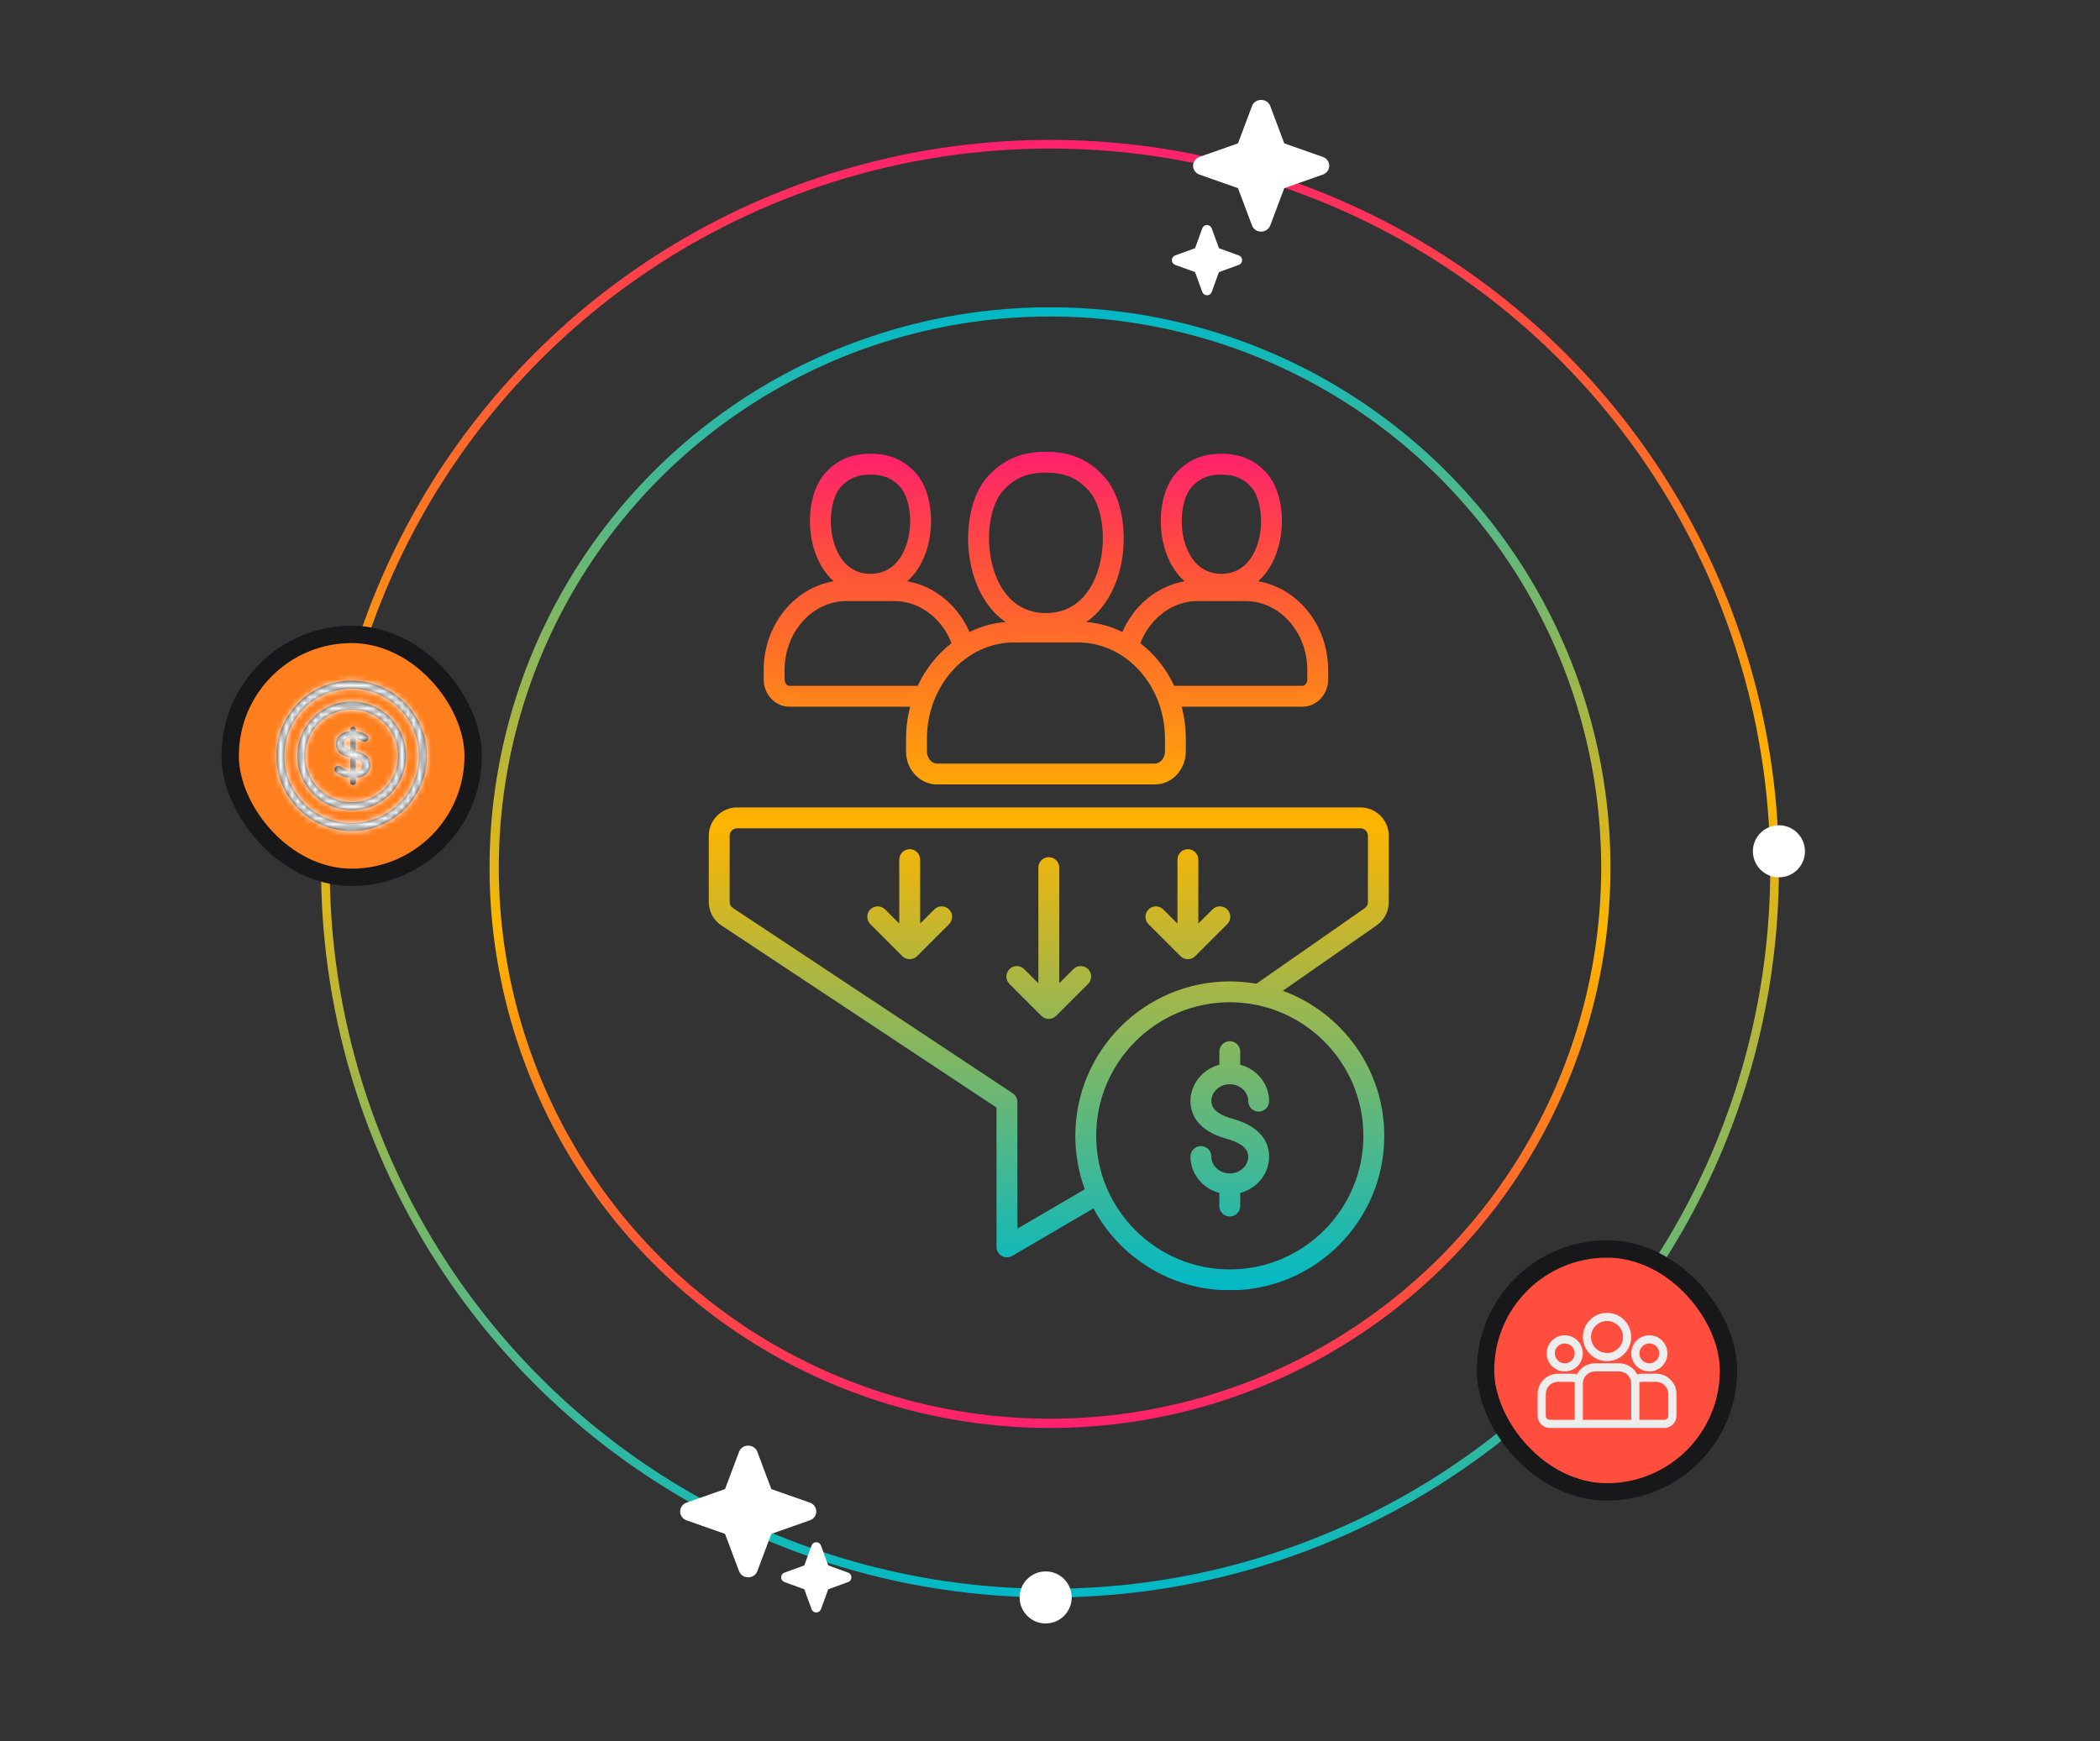 <svg width="363" height="301" viewBox="0 0 363 301" fill="none" xmlns="http://www.w3.org/2000/svg">
<rect x="0" y="0" width="363" height="301" fill="#333333" stroke="none"/>
<circle cx="181.5" cy="150.182" r="125.25" stroke="url(#paint0_linear_507_24079)" stroke-width="1.5"/>
<circle cx="96.879" cy="96.879" r="96.078" transform="matrix(1 0 0 -1 84.621 246.879)" stroke="url(#paint1_linear_507_24079)" stroke-width="1.601"/>
<rect x="256.788" y="215.93" width="42" height="42" rx="21" fill="#FF4E3D"/>
<rect x="256.788" y="215.93" width="42" height="42" rx="21" stroke="#18181B" stroke-width="3"/>
<g clip-path="url(#clip0_507_24079)">
<path d="M286.272 237.499H283.923C283.603 237.499 283.293 237.542 282.999 237.623C282.418 236.48 281.231 235.695 279.864 235.695H275.711C274.344 235.695 273.158 236.48 272.576 237.623C272.282 237.542 271.972 237.499 271.653 237.499H269.303C267.365 237.499 265.788 239.076 265.788 241.014V244.77C265.788 245.933 266.734 246.879 267.897 246.879H287.678C288.841 246.879 289.788 245.933 289.788 244.77V241.014C289.788 239.076 288.21 237.499 286.272 237.499ZM272.196 239.211V245.473H267.897C267.509 245.473 267.194 245.158 267.194 244.77V241.014C267.194 239.851 268.14 238.905 269.303 238.905H271.653C271.843 238.905 272.028 238.931 272.204 238.979C272.199 239.056 272.196 239.133 272.196 239.211ZM281.973 245.473H273.602V239.211C273.602 238.048 274.548 237.102 275.711 237.102H279.864C281.027 237.102 281.973 238.048 281.973 239.211V245.473ZM288.381 244.77C288.381 245.158 288.066 245.473 287.678 245.473H283.38V239.211C283.38 239.133 283.376 239.056 283.371 238.979C283.547 238.931 283.732 238.905 283.923 238.905H286.272C287.435 238.905 288.381 239.851 288.381 241.014V244.77Z" fill="#EDEDED"/>
<path d="M270.478 230.859C268.755 230.859 267.354 232.261 267.354 233.983C267.354 235.706 268.755 237.107 270.478 237.107C272.201 237.107 273.602 235.706 273.602 233.983C273.602 232.261 272.201 230.859 270.478 230.859ZM270.478 235.701C269.531 235.701 268.76 234.931 268.76 233.983C268.76 233.036 269.531 232.266 270.478 232.266C271.425 232.266 272.196 233.036 272.196 233.983C272.196 234.931 271.425 235.701 270.478 235.701Z" fill="#EDEDED"/>
<path d="M277.788 226.979C275.486 226.979 273.614 228.851 273.614 231.152C273.614 233.454 275.486 235.326 277.788 235.326C280.089 235.326 281.961 233.454 281.961 231.152C281.961 228.851 280.089 226.979 277.788 226.979ZM277.788 233.92C276.262 233.92 275.02 232.678 275.02 231.152C275.02 229.626 276.262 228.385 277.788 228.385C279.314 228.385 280.555 229.626 280.555 231.152C280.555 232.678 279.314 233.92 277.788 233.92Z" fill="#EDEDED"/>
<path d="M285.097 230.859C283.375 230.859 281.973 232.261 281.973 233.983C281.973 235.706 283.375 237.107 285.097 237.107C286.82 237.107 288.221 235.706 288.221 233.983C288.221 232.261 286.82 230.859 285.097 230.859ZM285.097 235.701C284.15 235.701 283.38 234.931 283.38 233.983C283.38 233.036 284.15 232.266 285.097 232.266C286.045 232.266 286.815 233.036 286.815 233.983C286.815 234.931 286.045 235.701 285.097 235.701Z" fill="#EDEDED"/>
</g>
<rect x="39.788" y="109.68" width="42" height="42" rx="21" fill="#FF7E1E"/>
<rect x="39.788" y="109.68" width="42" height="42" rx="21" stroke="#18181B" stroke-width="3"/>
<mask id="path-10-inside-1_507_24079" fill="white">
<path d="M60.788 117.68C53.619 117.68 47.788 123.511 47.788 130.68C47.788 137.848 53.619 143.68 60.788 143.68C67.956 143.68 73.788 137.848 73.788 130.68C73.788 123.512 67.956 117.68 60.788 117.68ZM60.788 142.298C54.381 142.298 49.169 137.086 49.169 130.68C49.169 124.273 54.381 119.061 60.788 119.061C67.194 119.061 72.406 124.273 72.406 130.68C72.406 137.086 67.194 142.298 60.788 142.298Z"/>
</mask>
<path d="M60.788 117.68C53.619 117.68 47.788 123.511 47.788 130.68C47.788 137.848 53.619 143.68 60.788 143.68C67.956 143.68 73.788 137.848 73.788 130.68C73.788 123.512 67.956 117.68 60.788 117.68ZM60.788 142.298C54.381 142.298 49.169 137.086 49.169 130.68C49.169 124.273 54.381 119.061 60.788 119.061C67.194 119.061 72.406 124.273 72.406 130.68C72.406 137.086 67.194 142.298 60.788 142.298Z" fill="#1B1B1B"/>
<path d="M60.788 117.68V115.73C52.542 115.73 45.838 122.434 45.838 130.68H47.788H49.738C49.738 124.588 54.696 119.63 60.788 119.63V117.68ZM47.788 130.68H45.838C45.838 138.925 52.542 145.63 60.788 145.63V143.68V141.73C54.696 141.73 49.738 136.771 49.738 130.68H47.788ZM60.788 143.68V145.63C69.033 145.63 75.738 138.925 75.738 130.68H73.788H71.838C71.838 136.771 66.879 141.73 60.788 141.73V143.68ZM73.788 130.68H75.738C75.738 122.435 69.033 115.73 60.788 115.73V117.68V119.63C66.879 119.63 71.838 124.588 71.838 130.68H73.788ZM60.788 142.298V140.348C55.458 140.348 51.119 136.009 51.119 130.68H49.169H47.219C47.219 138.163 53.304 144.248 60.788 144.248V142.298ZM49.169 130.68H51.119C51.119 125.35 55.458 121.011 60.788 121.011V119.061V117.111C53.304 117.111 47.219 123.196 47.219 130.68H49.169ZM60.788 119.061V121.011C66.117 121.011 70.456 125.35 70.456 130.68H72.406H74.356C74.356 123.196 68.271 117.111 60.788 117.111V119.061ZM72.406 130.68H70.456C70.456 136.009 66.117 140.348 60.788 140.348V142.298V144.248C68.271 144.248 74.356 138.163 74.356 130.68H72.406Z" fill="white" mask="url(#path-10-inside-1_507_24079)"/>
<mask id="path-12-inside-2_507_24079" fill="white">
<path d="M60.788 121.285C55.607 121.285 51.393 125.5 51.393 130.68C51.393 135.86 55.607 140.074 60.788 140.074C65.968 140.074 70.182 135.86 70.182 130.68C70.182 125.5 65.968 121.285 60.788 121.285ZM60.788 138.693C56.369 138.693 52.774 135.098 52.774 130.68C52.774 126.261 56.369 122.666 60.788 122.666C65.206 122.666 68.801 126.261 68.801 130.68C68.801 135.098 65.206 138.693 60.788 138.693Z"/>
</mask>
<path d="M60.788 121.285C55.607 121.285 51.393 125.5 51.393 130.68C51.393 135.86 55.607 140.074 60.788 140.074C65.968 140.074 70.182 135.86 70.182 130.68C70.182 125.5 65.968 121.285 60.788 121.285ZM60.788 138.693C56.369 138.693 52.774 135.098 52.774 130.68C52.774 126.261 56.369 122.666 60.788 122.666C65.206 122.666 68.801 126.261 68.801 130.68C68.801 135.098 65.206 138.693 60.788 138.693Z" fill="#1B1B1B"/>
<path d="M60.788 121.285V119.335C54.53 119.335 49.443 124.423 49.443 130.68H51.393H53.343C53.343 126.577 56.684 123.235 60.788 123.235V121.285ZM51.393 130.68H49.443C49.443 136.937 54.53 142.024 60.788 142.024V140.074V138.124C56.684 138.124 53.343 134.783 53.343 130.68H51.393ZM60.788 140.074V142.024C67.045 142.024 72.132 136.937 72.132 130.68H70.182H68.232C68.232 134.783 64.891 138.124 60.788 138.124V140.074ZM70.182 130.68H72.132C72.132 124.423 67.045 119.335 60.788 119.335V121.285V123.235C64.891 123.235 68.232 126.577 68.232 130.68H70.182ZM60.788 138.693V136.743C57.446 136.743 54.724 134.021 54.724 130.68H52.774H50.824C50.824 136.175 55.292 140.643 60.788 140.643V138.693ZM52.774 130.68H54.724C54.724 127.338 57.446 124.616 60.788 124.616V122.666V120.716C55.292 120.716 50.824 125.184 50.824 130.68H52.774ZM60.788 122.666V124.616C64.129 124.616 66.851 127.338 66.851 130.68H68.801H70.751C70.751 125.184 66.283 120.716 60.788 120.716V122.666ZM68.801 130.68H66.851C66.851 134.021 64.129 136.743 60.788 136.743V138.693V140.643C66.283 140.643 70.751 136.175 70.751 130.68H68.801Z" fill="white" mask="url(#path-12-inside-2_507_24079)"/>
<mask id="path-14-inside-3_507_24079" fill="white">
<path d="M61.484 129.866V127.636C61.879 127.729 62.274 127.903 62.681 128.147C63.15 128.429 63.679 128.098 63.679 127.613C63.679 127.334 63.517 127.16 63.331 127.056C62.797 126.719 62.216 126.498 61.531 126.417V126.161C61.531 125.883 61.31 125.662 61.031 125.662C60.753 125.662 60.52 125.883 60.52 126.161V126.405C59.069 126.521 58.081 127.381 58.081 128.624C58.081 129.936 58.871 130.575 60.567 131.016V133.304C59.928 133.188 59.394 132.921 58.848 132.526C58.744 132.444 58.604 132.398 58.465 132.398C57.828 132.398 57.571 133.226 58.14 133.594C58.848 134.094 59.649 134.407 60.52 134.5V135.22C60.52 135.499 60.753 135.72 61.031 135.72C61.31 135.72 61.531 135.499 61.531 135.22V134.523C63.006 134.384 64.005 133.536 64.005 132.259C64.005 131.016 63.25 130.308 61.484 129.866ZM60.567 129.622C59.673 129.332 59.452 129.03 59.452 128.542C59.452 128.031 59.824 127.636 60.567 127.567V129.622ZM61.484 133.35V131.237C62.379 131.515 62.634 131.829 62.634 132.34C62.634 132.897 62.228 133.269 61.484 133.35Z"/>
</mask>
<path d="M61.484 129.866V127.636C61.879 127.729 62.274 127.903 62.681 128.147C63.15 128.429 63.679 128.098 63.679 127.613C63.679 127.334 63.517 127.16 63.331 127.056C62.797 126.719 62.216 126.498 61.531 126.417V126.161C61.531 125.883 61.31 125.662 61.031 125.662C60.753 125.662 60.52 125.883 60.52 126.161V126.405C59.069 126.521 58.081 127.381 58.081 128.624C58.081 129.936 58.871 130.575 60.567 131.016V133.304C59.928 133.188 59.394 132.921 58.848 132.526C58.744 132.444 58.604 132.398 58.465 132.398C57.828 132.398 57.571 133.226 58.14 133.594C58.848 134.094 59.649 134.407 60.52 134.5V135.22C60.52 135.499 60.753 135.72 61.031 135.72C61.31 135.72 61.531 135.499 61.531 135.22V134.523C63.006 134.384 64.005 133.536 64.005 132.259C64.005 131.016 63.25 130.308 61.484 129.866ZM60.567 129.622C59.673 129.332 59.452 129.03 59.452 128.542C59.452 128.031 59.824 127.636 60.567 127.567V129.622ZM61.484 133.35V131.237C62.379 131.515 62.634 131.829 62.634 132.34C62.634 132.897 62.228 133.269 61.484 133.35Z" fill="#1B1B1B"/>
<path d="M61.484 129.866H59.534V131.389L61.011 131.758L61.484 129.866ZM61.484 127.636L61.931 125.738L59.534 125.174V127.636H61.484ZM62.681 128.147L63.684 126.475L63.684 126.475L62.681 128.147ZM63.331 127.056L62.291 128.705L62.332 128.731L62.375 128.755L63.331 127.056ZM61.531 126.417H59.581V128.149L61.301 128.353L61.531 126.417ZM60.52 126.405L60.676 128.349L62.47 128.206V126.405H60.52ZM60.567 131.016H62.517V129.509L61.058 129.129L60.567 131.016ZM60.567 133.304L60.218 135.222L62.517 135.64V133.304H60.567ZM58.848 132.526L57.651 134.065L57.678 134.086L57.705 134.106L58.848 132.526ZM58.14 133.594L59.263 132L59.231 131.978L59.199 131.957L58.14 133.594ZM60.52 134.5H62.471V132.747L60.727 132.561L60.52 134.5ZM61.531 134.523L61.347 132.582L59.581 132.749V134.523H61.531ZM64.005 132.259H65.955H64.005ZM60.567 129.622L59.965 131.477L62.517 132.306V129.622H60.567ZM60.567 127.567H62.517V125.425L60.385 125.625L60.567 127.567ZM61.484 133.35H59.534V135.525L61.696 135.289L61.484 133.35ZM61.484 131.237L62.065 129.375L59.534 128.586V131.237H61.484ZM62.634 132.34H60.684H62.634ZM61.484 129.866H63.434V127.636H61.484H59.534V129.866H61.484ZM61.484 127.636L61.038 129.535C61.187 129.57 61.393 129.649 61.677 129.82L62.681 128.147L63.684 126.475C63.155 126.158 62.572 125.889 61.931 125.738L61.484 127.636ZM62.681 128.147L61.677 129.819C63.444 130.88 65.629 129.616 65.629 127.613H63.679H61.729C61.729 126.581 62.855 125.978 63.684 126.475L62.681 128.147ZM63.679 127.613H65.629C65.629 126.404 64.861 125.679 64.287 125.356L63.331 127.056L62.375 128.755C62.285 128.705 62.122 128.594 61.976 128.386C61.815 128.155 61.729 127.88 61.729 127.613H63.679ZM63.331 127.056L64.371 125.406C63.605 124.923 62.75 124.598 61.761 124.48L61.531 126.417L61.301 128.353C61.682 128.399 61.988 128.514 62.291 128.705L63.331 127.056ZM61.531 126.417H63.481V126.161H61.531H59.581V126.417H61.531ZM61.531 126.161H63.481C63.481 124.806 62.387 123.712 61.031 123.712V125.662V127.612C60.233 127.612 59.581 126.96 59.581 126.161H61.531ZM61.031 125.662V123.712C59.734 123.712 58.57 124.748 58.57 126.161H60.52H62.47C62.47 127.018 61.771 127.612 61.031 127.612V125.662ZM60.52 126.161H58.57V126.405H60.52H62.47V126.161H60.52ZM60.52 126.405L60.365 124.462C59.305 124.546 58.262 124.915 57.453 125.641C56.617 126.392 56.132 127.444 56.132 128.624H58.081H60.032C60.032 128.598 60.034 128.582 60.035 128.575C60.036 128.572 60.037 128.569 60.037 128.568C60.038 128.567 60.038 128.567 60.038 128.566C60.038 128.566 60.038 128.566 60.038 128.566C60.038 128.566 60.039 128.565 60.04 128.563C60.042 128.561 60.048 128.553 60.06 128.543C60.107 128.5 60.284 128.381 60.676 128.349L60.52 126.405ZM58.081 128.624H56.132C56.132 129.73 56.492 130.771 57.364 131.578C58.132 132.288 59.133 132.658 60.076 132.903L60.567 131.016L61.058 129.129C60.703 129.036 60.45 128.947 60.272 128.866C60.095 128.786 60.027 128.729 60.013 128.715C60.009 128.712 60.029 128.733 60.042 128.765C60.051 128.788 60.032 128.756 60.032 128.624H58.081ZM60.567 131.016H58.617V133.304H60.567H62.517V131.016H60.567ZM60.567 133.304L60.916 131.385C60.64 131.335 60.373 131.222 59.991 130.946L58.848 132.526L57.705 134.106C58.415 134.619 59.216 135.04 60.218 135.222L60.567 133.304ZM58.848 132.526L60.045 130.987C59.579 130.624 59.013 130.448 58.465 130.448V132.398V134.348C58.196 134.348 57.908 134.265 57.651 134.065L58.848 132.526ZM58.465 132.398V130.448C55.822 130.448 54.933 133.843 57.081 135.232L58.14 133.594L59.199 131.957C60.209 132.61 59.834 134.348 58.465 134.348V132.398ZM58.14 133.594L57.016 135.188C57.983 135.869 59.097 136.309 60.314 136.439L60.52 134.5L60.727 132.561C60.202 132.505 59.713 132.318 59.263 132L58.14 133.594ZM60.52 134.5H58.571V135.22H60.52H62.471V134.5H60.52ZM60.52 135.22H58.571C58.571 136.634 59.734 137.67 61.031 137.67V135.72V133.77C61.771 133.77 62.471 134.364 62.471 135.22H60.52ZM61.031 135.72V137.67C62.387 137.67 63.481 136.576 63.481 135.22H61.531H59.581C59.581 134.421 60.234 133.77 61.031 133.77V135.72ZM61.531 135.22H63.481V134.523H61.531H59.581V135.22H61.531ZM61.531 134.523L61.714 136.465C62.764 136.365 63.808 136 64.622 135.27C65.469 134.511 65.955 133.451 65.955 132.259H64.005H62.055C62.055 132.291 62.051 132.311 62.049 132.321C62.047 132.332 62.045 132.336 62.045 132.337C62.045 132.338 62.044 132.339 62.041 132.342C62.039 132.346 62.032 132.354 62.019 132.366C61.965 132.414 61.773 132.542 61.347 132.582L61.531 134.523ZM64.005 132.259H65.955C65.955 131.186 65.603 130.156 64.747 129.346C63.98 128.619 62.967 128.227 61.957 127.974L61.484 129.866L61.011 131.758C61.767 131.947 62.014 132.129 62.066 132.178C62.074 132.186 62.058 132.17 62.046 132.141C62.038 132.12 62.055 132.146 62.055 132.259H64.005ZM60.567 129.622L61.169 127.768C61.011 127.716 60.939 127.682 60.921 127.673C60.904 127.664 60.977 127.699 61.076 127.801C61.188 127.917 61.286 128.07 61.346 128.246C61.4 128.405 61.402 128.522 61.402 128.542H59.452H57.502C57.502 129.127 57.654 129.872 58.272 130.511C58.78 131.037 59.435 131.305 59.965 131.477L60.567 129.622ZM59.452 128.542H61.402C61.402 128.793 61.294 129.1 61.053 129.323C60.84 129.518 60.673 129.515 60.749 129.508L60.567 127.567L60.385 125.625C59.717 125.688 58.993 125.917 58.409 126.455C57.795 127.021 57.502 127.78 57.502 128.542H59.452ZM60.567 127.567H58.617V129.622H60.567H62.517V127.567H60.567ZM61.484 133.35H63.434V131.237H61.484H59.534V133.35H61.484ZM61.484 131.237L60.904 133.098C61.06 133.147 61.133 133.18 61.153 133.191C61.173 133.201 61.104 133.169 61.01 133.074C60.904 132.968 60.807 132.822 60.745 132.65C60.688 132.491 60.684 132.372 60.684 132.34H62.634H64.584C64.584 131.706 64.403 130.957 63.779 130.328C63.262 129.807 62.602 129.542 62.065 129.375L61.484 131.237ZM62.634 132.34H60.684C60.684 132.239 60.703 132.099 60.77 131.945C60.838 131.789 60.937 131.66 61.043 131.566C61.244 131.387 61.387 131.399 61.273 131.412L61.484 133.35L61.696 135.289C62.325 135.22 63.043 135.006 63.633 134.482C64.271 133.915 64.584 133.139 64.584 132.34H62.634Z" fill="white" mask="url(#path-14-inside-3_507_24079)"/>
<path d="M214.713 44.977C214.714 45.156 214.66 45.33 214.558 45.475C214.456 45.621 214.311 45.732 214.144 45.791L210.702 47.043L209.452 50.485C209.39 50.651 209.279 50.794 209.134 50.895C208.988 50.997 208.815 51.051 208.638 51.051C208.461 51.051 208.288 50.997 208.142 50.895C207.997 50.794 207.886 50.651 207.824 50.485L206.574 47.043L203.132 45.791C202.966 45.73 202.823 45.619 202.722 45.473C202.621 45.328 202.567 45.155 202.567 44.977C202.567 44.8 202.621 44.627 202.722 44.482C202.823 44.336 202.966 44.225 203.132 44.164L206.574 42.913L207.824 39.47C207.886 39.304 207.997 39.161 208.142 39.06C208.288 38.959 208.461 38.904 208.638 38.904C208.815 38.904 208.988 38.959 209.134 39.06C209.279 39.161 209.39 39.304 209.452 39.47L210.703 42.913L214.144 44.164C214.311 44.223 214.456 44.334 214.558 44.48C214.66 44.626 214.714 44.8 214.713 44.977Z" fill="white"/>
<path d="M147.173 272.704C147.174 272.882 147.12 273.056 147.018 273.202C146.916 273.348 146.771 273.458 146.603 273.518L143.162 274.77L141.911 278.211C141.85 278.377 141.739 278.521 141.593 278.622C141.448 278.723 141.275 278.777 141.098 278.777C140.921 278.777 140.748 278.723 140.602 278.622C140.457 278.521 140.346 278.377 140.284 278.211L139.033 274.769L135.592 273.518C135.426 273.456 135.283 273.345 135.182 273.2C135.081 273.054 135.026 272.881 135.026 272.704C135.026 272.527 135.081 272.354 135.182 272.208C135.283 272.063 135.426 271.952 135.592 271.89L139.033 270.639L140.284 267.197C140.346 267.031 140.457 266.887 140.602 266.786C140.748 266.685 140.921 266.631 141.098 266.631C141.275 266.631 141.448 266.685 141.593 266.786C141.739 266.887 141.85 267.031 141.911 267.197L143.163 270.639L146.603 271.89C146.771 271.95 146.916 272.06 147.018 272.206C147.12 272.352 147.174 272.526 147.173 272.704Z" fill="white"/>
<path d="M229.766 28.657C229.769 28.991 229.664 29.317 229.466 29.59C229.268 29.864 228.987 30.071 228.663 30.183L221.995 32.53L219.572 38.983C219.453 39.294 219.237 39.563 218.956 39.753C218.674 39.943 218.339 40.044 217.996 40.044C217.652 40.044 217.317 39.943 217.035 39.753C216.754 39.563 216.539 39.294 216.419 38.983L213.996 32.529L207.329 30.183C207.007 30.067 206.729 29.859 206.533 29.586C206.337 29.314 206.232 28.989 206.232 28.657C206.232 28.325 206.337 28 206.533 27.727C206.729 27.455 207.007 27.247 207.329 27.131L213.996 24.785L216.419 18.331C216.539 18.019 216.754 17.751 217.035 17.561C217.317 17.371 217.652 17.27 217.996 17.27C218.339 17.27 218.674 17.371 218.956 17.561C219.237 17.751 219.453 18.019 219.572 18.331L221.996 24.785L228.663 27.131C228.987 27.243 229.268 27.45 229.466 27.723C229.664 27.997 229.769 28.323 229.766 28.657Z" fill="white"/>
<path d="M141.1 261.317C141.102 261.651 140.997 261.977 140.8 262.251C140.602 262.524 140.321 262.731 139.996 262.843L133.329 265.19L130.905 271.643C130.786 271.955 130.571 272.223 130.289 272.413C130.007 272.603 129.672 272.704 129.329 272.704C128.986 272.704 128.651 272.603 128.369 272.413C128.087 272.223 127.872 271.955 127.753 271.643L125.329 265.189L118.662 262.843C118.34 262.727 118.063 262.519 117.867 262.246C117.671 261.974 117.566 261.649 117.566 261.317C117.566 260.985 117.671 260.66 117.867 260.388C118.063 260.115 118.34 259.907 118.662 259.791L125.329 257.445L127.753 250.991C127.872 250.679 128.087 250.411 128.369 250.221C128.651 250.031 128.986 249.93 129.329 249.93C129.672 249.93 130.007 250.031 130.289 250.221C130.571 250.411 130.786 250.679 130.905 250.991L133.33 257.445L139.996 259.791C140.321 259.903 140.602 260.11 140.8 260.383C140.997 260.657 141.102 260.983 141.1 261.317Z" fill="white"/>
<path d="M136.456 122.181H157.327C156.867 123.938 156.615 125.79 156.615 127.706V129.926C156.615 133.066 159.015 135.62 161.965 135.62H199.623C202.574 135.62 204.974 133.066 204.974 129.926V127.706C204.974 125.79 204.721 123.938 204.261 122.181H225.132C227.584 122.181 229.578 120.073 229.578 117.483V115.832C229.578 108.089 224.32 101.653 217.475 100.495C218.606 99.496 219.55 98.194 220.26 96.6C222.453 91.685 221.872 85.053 218.966 81.813C216.906 79.518 214.416 78.448 211.125 78.448C207.826 78.448 205.329 79.518 203.269 81.813C200.363 85.053 199.783 91.685 201.975 96.597C202.688 98.191 203.633 99.496 204.767 100.495C200.092 101.301 196.023 104.615 194.008 109.266C192.08 108.315 189.977 107.713 187.769 107.533C189.749 106.179 191.358 104.185 192.507 101.617C195.364 95.216 194.63 86.605 190.874 82.418C188.242 79.473 185.041 78.102 180.809 78.102C176.565 78.102 173.359 79.473 170.715 82.418C166.958 86.605 166.227 95.216 169.082 101.614C170.228 104.185 171.84 106.179 173.819 107.533C171.611 107.713 169.509 108.315 167.581 109.266C165.563 104.615 161.496 101.301 156.822 100.495C157.956 99.496 158.9 98.191 159.613 96.597C161.806 91.682 161.226 85.05 158.32 81.81C156.26 79.515 153.769 78.445 150.479 78.445C147.179 78.445 144.683 79.515 142.622 81.81C139.717 85.05 139.136 91.682 141.329 96.594C142.039 98.185 142.983 99.49 144.114 100.489C137.265 101.647 132.011 108.083 132.011 115.826V117.477C132.011 120.073 134.005 122.181 136.456 122.181ZM201.371 129.926C201.371 131.057 200.574 132.011 199.629 132.011H161.971C161.027 132.011 160.23 131.057 160.23 129.926V127.706C160.23 118.539 166.964 111.076 175.242 111.076H186.362C194.639 111.076 201.374 118.536 201.374 127.706V129.926H201.371ZM205.964 84.222C207.326 82.704 208.872 82.057 211.134 82.057C213.384 82.057 214.927 82.704 216.29 84.222C218.04 86.171 218.702 91.249 216.972 95.126C216.142 96.988 214.452 99.207 211.128 99.207C207.801 99.207 206.111 96.988 205.281 95.123C203.551 91.249 204.216 86.171 205.964 84.222ZM206.986 103.915H215.264C221.171 103.915 225.975 109.259 225.975 115.829V117.48C225.975 118.069 225.593 118.569 225.139 118.569H202.965C201.59 115.63 199.575 113.103 197.121 111.206C198.784 106.859 202.691 103.915 206.986 103.915ZM172.378 100.143C170.129 95.102 170.607 87.943 173.401 84.827C175.362 82.643 177.576 81.711 180.809 81.711C184.028 81.711 186.235 82.643 188.197 84.827C190.991 87.943 191.469 95.102 189.219 100.143C188.028 102.814 185.601 105.993 180.8 105.993C176 105.996 173.57 102.814 172.378 100.143ZM145.308 84.222C146.671 82.704 148.217 82.057 150.479 82.057C152.728 82.057 154.271 82.704 155.634 84.222C157.385 86.171 158.046 91.252 156.317 95.126C155.487 96.988 153.796 99.207 150.473 99.207C147.146 99.207 145.456 96.988 144.625 95.126C142.896 91.252 143.561 86.171 145.308 84.222ZM135.62 115.829C135.62 109.259 140.426 103.915 146.331 103.915H154.608C158.903 103.915 162.814 106.859 164.474 111.209C162.017 113.106 160.004 115.633 158.63 118.572H136.456C136.002 118.572 135.62 118.072 135.62 117.483V115.829ZM188.088 167.551C188.792 168.255 188.792 169.398 188.088 170.105L182.563 175.63C182.211 175.982 181.748 176.159 181.288 176.159C180.827 176.159 180.364 175.982 180.012 175.63L174.487 170.105C173.783 169.401 173.783 168.258 174.487 167.551C175.191 166.847 176.334 166.847 177.041 167.551L179.486 169.996V149.997C179.486 149.002 180.295 148.193 181.291 148.193C182.286 148.193 183.095 149.002 183.095 149.997V169.996L185.541 167.551C186.241 166.847 187.384 166.847 188.088 167.551ZM212.133 157.228C212.837 157.932 212.837 159.075 212.133 159.782L206.607 165.307C206.271 165.644 205.81 165.836 205.332 165.836C204.854 165.836 204.394 165.647 204.057 165.307L198.531 159.782C197.828 159.078 197.828 157.935 198.531 157.228C199.235 156.524 200.378 156.524 201.085 157.228L203.53 159.673V148.617C203.53 147.621 204.339 146.812 205.335 146.812C206.331 146.812 207.14 147.621 207.14 148.617V159.673L209.585 157.228C210.286 156.521 211.429 156.521 212.133 157.228ZM164.047 157.228C164.751 157.932 164.751 159.075 164.047 159.782L158.521 165.307C158.185 165.644 157.724 165.836 157.246 165.836C156.768 165.836 156.308 165.647 155.971 165.307L150.446 159.782C149.742 159.078 149.742 157.935 150.446 157.228C151.149 156.524 152.292 156.524 152.999 157.228L155.444 159.673V148.617C155.444 147.621 156.254 146.812 157.249 146.812C158.245 146.812 159.054 147.621 159.054 148.617V159.673L161.499 157.228C162.2 156.521 163.34 156.521 164.047 157.228ZM240.06 155.959V144.502C240.06 141.795 237.859 139.593 235.152 139.593H127.424C124.717 139.593 122.515 141.795 122.515 144.502V155.911C122.515 157.586 123.315 159.078 124.714 160.004L172.255 191.484V215.571C172.255 216.217 172.601 216.813 173.161 217.135C173.437 217.294 173.75 217.375 174.06 217.375C174.376 217.375 174.688 217.294 174.971 217.129L189.012 208.92C193.508 217.339 202.387 223.081 212.581 223.081C227.304 223.081 239.284 211.104 239.284 196.378C239.284 184.87 231.969 175.04 221.743 171.296L237.961 159.986C239.293 159.054 240.06 157.586 240.06 155.959ZM235.672 196.375C235.672 209.107 225.313 219.469 212.578 219.469C199.843 219.469 189.484 209.11 189.484 196.375C189.484 183.64 199.843 173.281 212.578 173.281C225.313 173.281 235.672 183.643 235.672 196.375ZM236.451 155.959C236.451 156.416 236.27 156.765 235.894 157.024L217.18 170.071C215.685 169.81 214.145 169.674 212.578 169.674C197.855 169.674 185.875 181.652 185.875 196.378C185.875 199.62 186.455 202.73 187.52 205.609L175.862 212.424V190.516C175.862 189.887 175.54 189.333 175.052 189.012L126.708 156.993C126.317 156.735 126.127 156.38 126.127 155.911V144.502C126.127 143.786 126.711 143.203 127.427 143.203H235.155C235.87 143.203 236.454 143.786 236.454 144.502V155.959H236.451ZM212.578 180.012C213.573 180.012 214.383 180.821 214.383 181.817V184.079C217.258 184.84 219.376 187.375 219.376 190.38C219.376 191.376 218.566 192.185 217.571 192.185C216.575 192.185 215.766 191.376 215.766 190.38C215.766 188.768 214.337 187.454 212.578 187.454C210.821 187.454 209.39 188.765 209.39 190.38C209.39 192.074 211.381 192.97 213.05 193.421C218.554 194.913 219.376 198.149 219.376 199.948C219.376 202.95 217.258 205.485 214.383 206.249V208.511C214.383 209.507 213.573 210.316 212.578 210.316C211.582 210.316 210.773 209.507 210.773 208.511V206.249C207.898 205.488 205.78 202.953 205.78 199.948C205.78 198.952 206.589 198.143 207.585 198.143C208.58 198.143 209.39 198.952 209.39 199.948C209.39 201.56 210.818 202.875 212.578 202.875C214.337 202.875 215.766 201.563 215.766 199.948C215.766 198.255 213.775 197.358 212.106 196.907C206.601 195.415 205.78 192.179 205.78 190.383C205.78 187.381 207.898 184.846 210.773 184.082V181.82C210.773 180.821 211.582 180.012 212.578 180.012Z" fill="url(#paint2_linear_507_24079)"/>
<circle cx="180.75" cy="276.178" r="4.5" fill="white"/>
<circle cx="307.5" cy="147.18" r="4.5" fill="white"/>
<defs>
<linearGradient id="paint0_linear_507_24079" x1="181.5" y1="24.182" x2="181.5" y2="276.182" gradientUnits="userSpaceOnUse">
<stop stop-color="#FF206E"/>
<stop offset="0.125" stop-color="#FF4E3D"/>
<stop offset="0.279" stop-color="#FF7E1E"/>
<stop offset="0.442" stop-color="#FFB500"/>
<stop offset="1" stop-color="#00B9C7"/>
<stop offset="1" stop-color="#00B9C7" stop-opacity="0"/>
</linearGradient>
<linearGradient id="paint1_linear_507_24079" x1="96.879" y1="0" x2="96.879" y2="193.758" gradientUnits="userSpaceOnUse">
<stop stop-color="#FF206E"/>
<stop offset="0.125" stop-color="#FF4E3D"/>
<stop offset="0.279" stop-color="#FF7E1E"/>
<stop offset="0.442" stop-color="#FFB500"/>
<stop offset="1" stop-color="#00B9C7"/>
<stop offset="1" stop-color="#00B9C7" stop-opacity="0"/>
</linearGradient>
<linearGradient id="paint2_linear_507_24079" x1="181.288" y1="78.102" x2="181.288" y2="223.081" gradientUnits="userSpaceOnUse">
<stop stop-color="#FF206E"/>
<stop offset="0.125" stop-color="#FF4E3D"/>
<stop offset="0.279" stop-color="#FF7E1E"/>
<stop offset="0.442" stop-color="#FFB500"/>
<stop offset="1" stop-color="#00B9C7"/>
<stop offset="1" stop-color="#00B9C7" stop-opacity="0"/>
</linearGradient>
<clipPath id="clip0_507_24079">
<rect width="24" height="24" fill="white" transform="translate(265.788 224.93)"/>
</clipPath>
</defs>
</svg>

